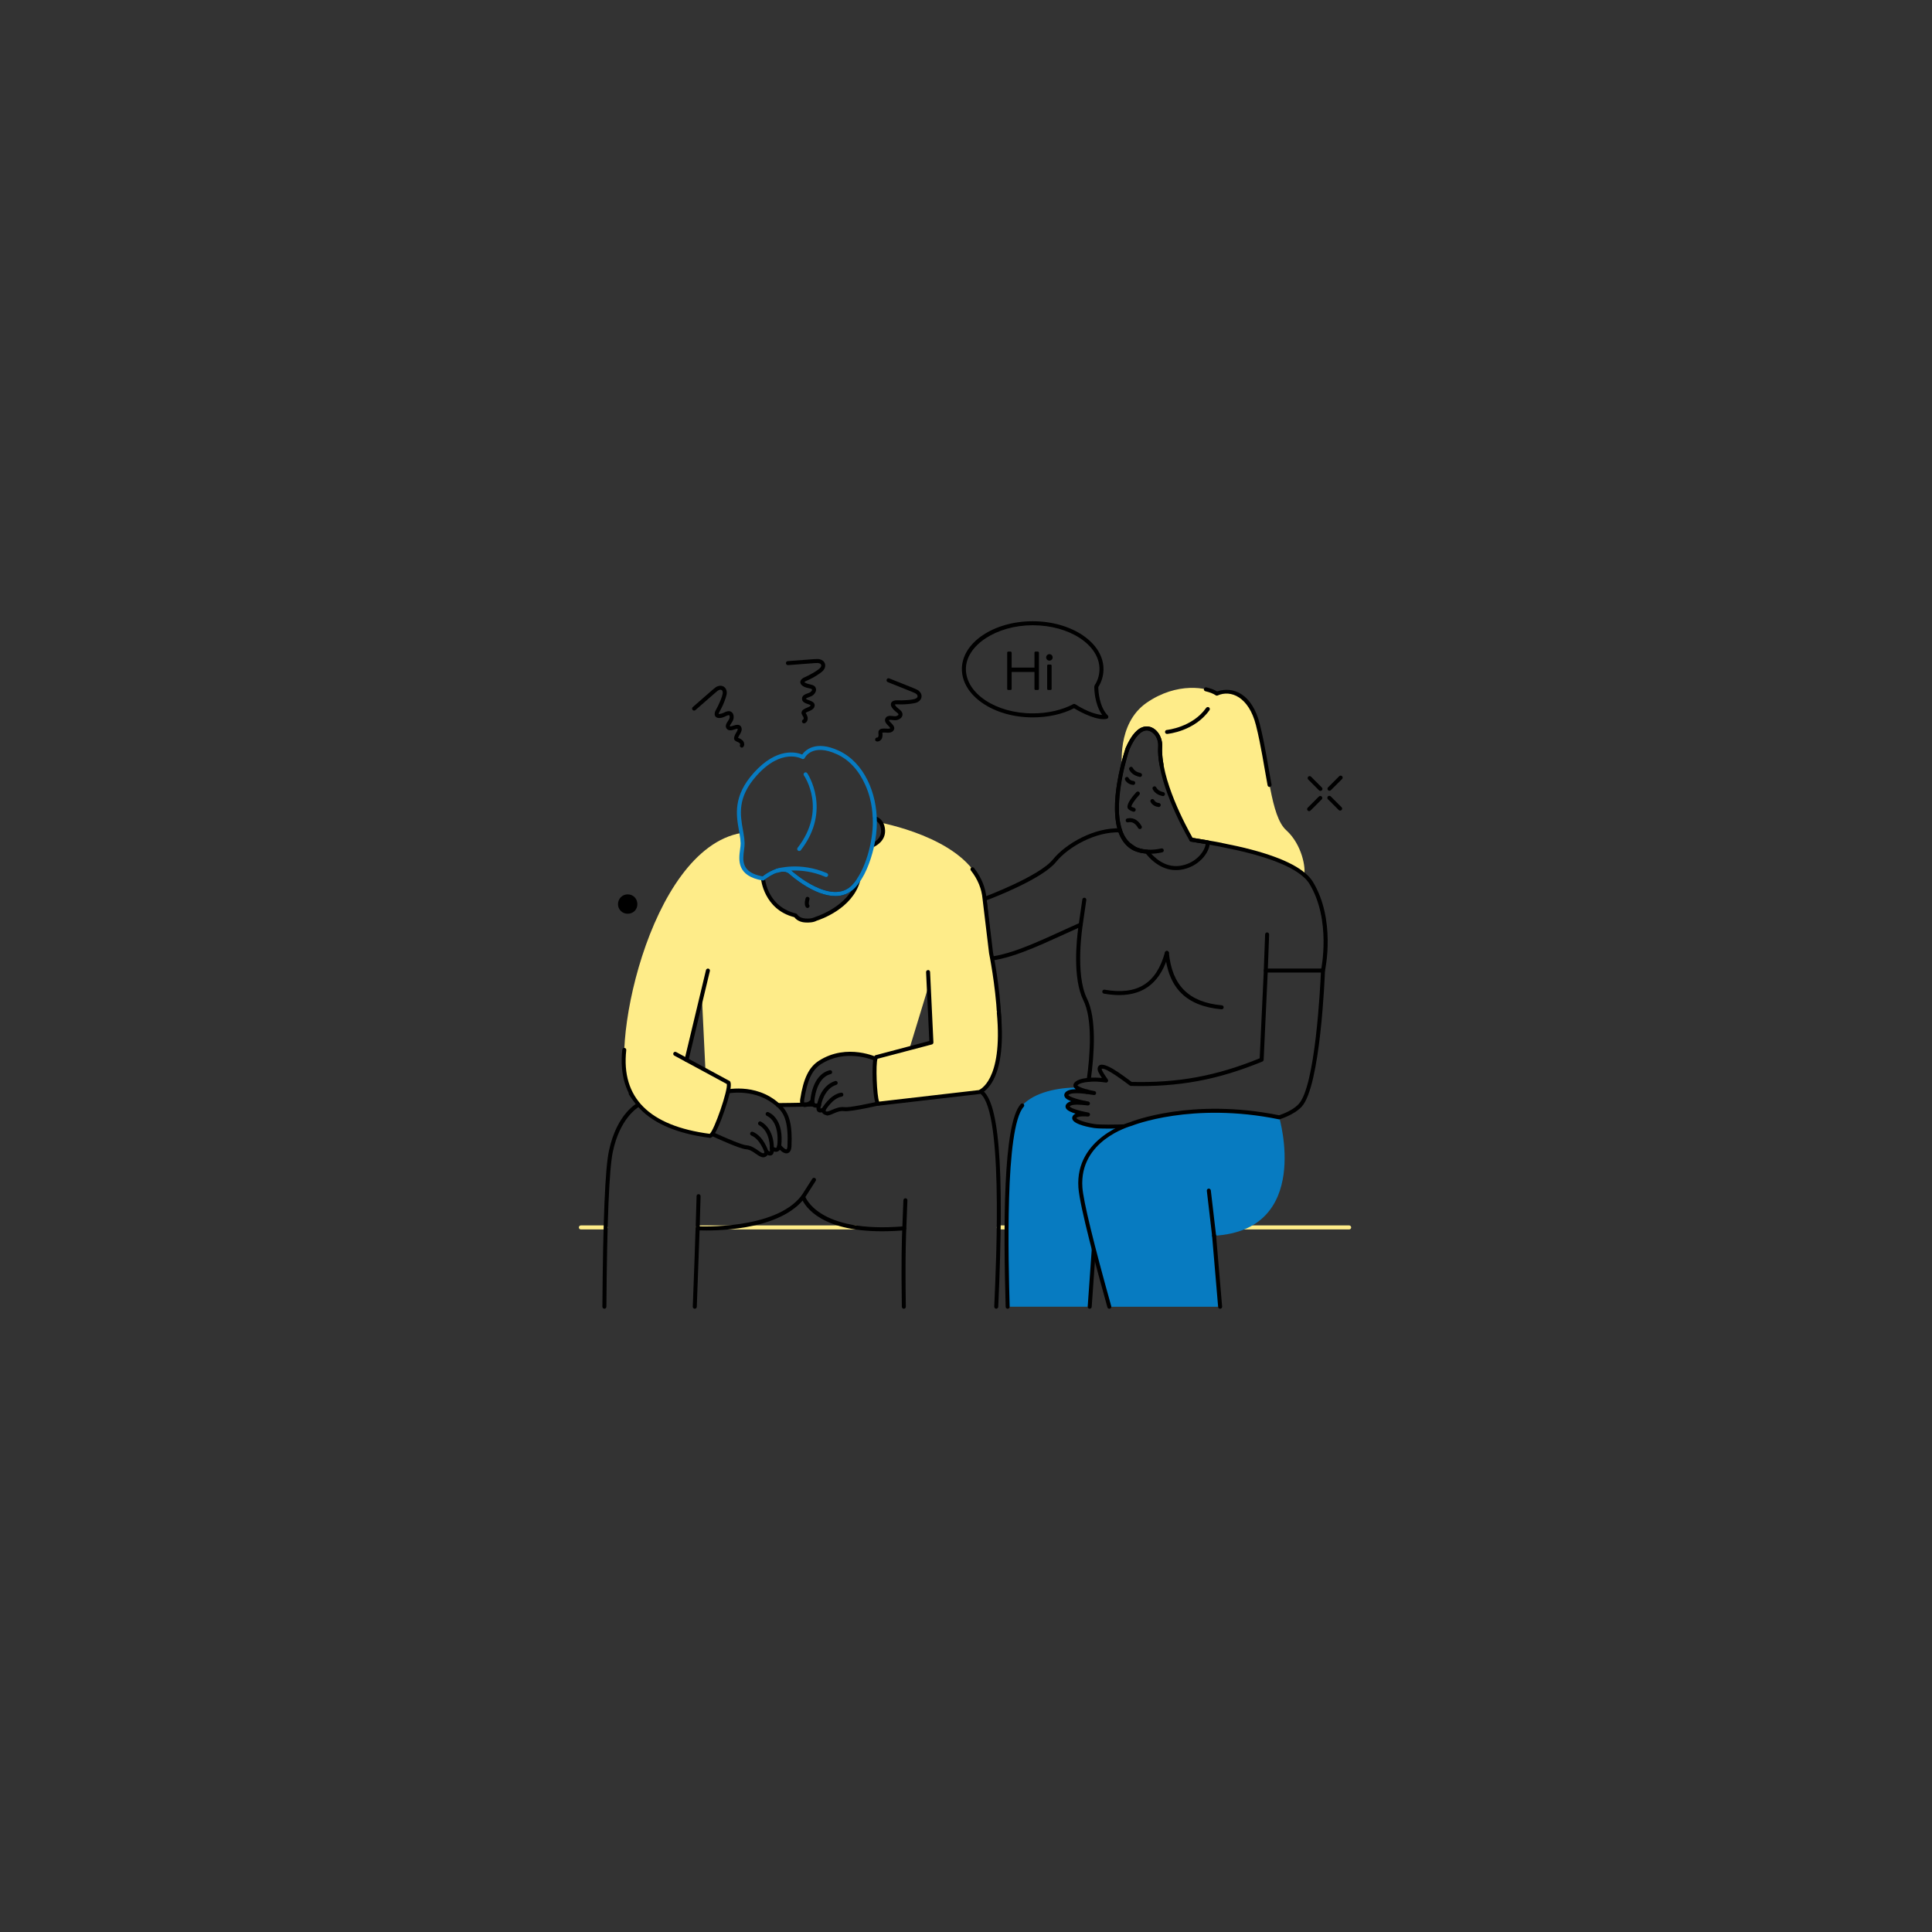 <?xml version="1.0" encoding="utf-8"?>
<svg xmlns="http://www.w3.org/2000/svg" height="650" preserveAspectRatio="xMidYMid meet" version="1.0" viewBox="0 0 487.5 487.5" width="650" zoomAndPan="magnify">
  <rect x="0" y="0" width="487.5" height="487.5" fill="#333333" stroke="none"/>
  <defs>
    <clipPath id="9daeaecb86">
      <path clip-rule="nonzero" d="M 146.102 309 L 154 309 L 154 311 L 146.102 311 Z M 146.102 309"/>
    </clipPath>
    <clipPath id="821a368017">
      <path clip-rule="nonzero" d="M 251 309 L 340.898 309 L 340.898 311 L 251 311 Z M 251 309"/>
    </clipPath>
    <clipPath id="d0ef20ee57">
      <path clip-rule="nonzero" d="M 253 278 L 259 278 L 259 330.816 L 253 330.816 Z M 253 278"/>
    </clipPath>
    <clipPath id="efb765c81d">
      <path clip-rule="nonzero" d="M 274 304 L 278 304 L 278 330.816 L 274 330.816 Z M 274 304"/>
    </clipPath>
    <clipPath id="da32374594">
      <path clip-rule="nonzero" d="M 272 279 L 324 279 L 324 330.816 L 272 330.816 Z M 272 279"/>
    </clipPath>
    <clipPath id="68179c75fa">
      <path clip-rule="nonzero" d="M 305 311 L 309 311 L 309 330.816 L 305 330.816 Z M 305 311"/>
    </clipPath>
    <clipPath id="2ce238f619">
      <path clip-rule="nonzero" d="M 152 278 L 182 278 L 182 330.816 L 152 330.816 Z M 152 278"/>
    </clipPath>
    <clipPath id="74a0ec9f4f">
      <path clip-rule="nonzero" d="M 222 273 L 253 273 L 253 330.816 L 222 330.816 Z M 222 273"/>
    </clipPath>
    <clipPath id="54ba46210a">
      <path clip-rule="nonzero" d="M 174 301 L 229 301 L 229 330.816 L 174 330.816 Z M 174 301"/>
    </clipPath>
    <clipPath id="de6497e2fb">
      <path clip-rule="nonzero" d="M 242 156.246 L 280 156.246 L 280 182 L 242 182 Z M 242 156.246"/>
    </clipPath>
  </defs>
  <g clip-path="url(#9daeaecb86)">
    <path d="M 152.828 310.223 L 146.566 310.223 C 146.289 310.223 146.059 309.996 146.059 309.719 C 146.059 309.438 146.289 309.211 146.566 309.211 L 152.828 309.211 C 153.105 309.211 153.336 309.438 153.336 309.719 C 153.336 309.996 153.105 310.223 152.828 310.223 Z M 152.828 310.223" fill="#feec89" fill-opacity="1" fill-rule="nonzero"/>
  </g>
  <path d="M 215.957 310.223 L 176.027 310.223 C 175.746 310.223 175.52 309.996 175.52 309.719 C 175.52 309.438 175.746 309.211 176.027 309.211 L 215.957 309.211 C 216.234 309.211 216.461 309.438 216.461 309.719 C 216.461 309.996 216.234 310.223 215.957 310.223 Z M 215.957 310.223" fill="#feec89" fill-opacity="1" fill-rule="nonzero"/>
  <g clip-path="url(#821a368017)">
    <path d="M 340.434 310.223 L 252.008 310.223 C 251.73 310.223 251.504 309.996 251.504 309.719 C 251.504 309.438 251.73 309.211 252.008 309.211 L 340.434 309.211 C 340.715 309.211 340.941 309.438 340.941 309.719 C 340.941 309.996 340.715 310.223 340.434 310.223 Z M 340.434 310.223" fill="#feec89" fill-opacity="1" fill-rule="nonzero"/>
  </g>
  <path d="M 329.059 220.723 L 329.059 220.746 C 324.977 217.207 316.652 214.824 308.223 213.207 L 308.223 213.188 C 306.477 212.82 301.637 212.027 300.605 211.875 C 298.727 208.602 292.281 196.656 292.746 188.352 C 292.828 187.098 292.422 185.848 291.594 184.918 C 290.301 183.461 287.352 182.352 284.5 188.938 C 284.5 188.938 283.836 190.898 283.168 193.766 C 283.168 193.766 281.633 182.672 289.309 177.34 C 296.988 172.023 304.73 173.398 307.051 175.035 C 307.051 175.035 314.629 171.844 317.398 182.875 C 320.188 193.93 320.551 205.914 324.574 209.508 C 328.574 213.125 329.543 219.188 329.059 220.723 Z M 329.059 220.723" fill="#feec89" fill-opacity="1" fill-rule="nonzero"/>
  <path d="M 319.848 198.156 C 318.949 193.34 318.215 188.152 316.918 183.004 C 315.102 175.777 310.516 174.008 307.242 175.492 C 307.078 175.559 306.895 175.539 306.754 175.441 C 306.168 175.031 305.25 174.672 304.172 174.426 C 303.516 174.277 303.742 173.285 304.391 173.441 C 305.473 173.688 306.426 174.047 307.109 174.465 C 311.203 173.105 315.961 175.051 317.898 182.758 C 319.203 187.953 319.953 193.211 320.844 197.969 C 320.965 198.625 319.973 198.82 319.848 198.156 Z M 319.848 198.156" fill="#000000" fill-opacity="1" fill-rule="nonzero"/>
  <path d="M 333.336 244.785 C 333.363 244.66 335.992 232.156 330.402 223.008 C 329.961 222.305 329.402 221.672 328.742 221.137 C 325.312 218.168 318.383 215.672 308.129 213.703 C 308.078 213.695 308.031 213.676 307.988 213.652 C 306.609 213.367 301.82 212.566 300.531 212.371 C 299.875 212.277 300.008 211.273 300.68 211.375 C 302.047 211.578 306.852 212.383 308.328 212.691 C 308.375 212.703 308.418 212.719 308.457 212.738 C 318.812 214.734 325.855 217.301 329.391 220.363 C 330.125 220.957 330.758 221.672 331.266 222.477 C 337.066 231.98 334.438 244.473 334.32 245 C 334.18 245.656 333.191 245.438 333.336 244.785 Z M 333.336 244.785" fill="#000000" fill-opacity="1" fill-rule="nonzero"/>
  <path d="M 321.48 283.246 C 321.277 283.234 320.02 283.176 320.223 283.184 C 319.941 283.172 319.727 282.934 319.742 282.656 C 319.758 282.379 319.992 282.164 320.27 282.176 L 320.977 282.211 C 321.133 281.691 321.938 281.738 321.965 282.332 C 321.957 282.586 322.074 282.859 321.836 283.098 C 321.742 283.191 321.613 283.246 321.48 283.246 Z M 321.48 283.246" fill="#000000" fill-opacity="1" fill-rule="nonzero"/>
  <path d="M 273.73 278.832 C 273.453 278.832 273.227 278.637 273.227 278.355 L 273.227 278.297 C 273.227 278.016 273.453 277.789 273.73 277.789 C 274.008 277.789 274.234 278.016 274.234 278.297 C 274.234 278.574 274.008 278.832 273.73 278.832 Z M 273.73 278.832" fill="#000000" fill-opacity="1" fill-rule="nonzero"/>
  <path d="M 274.254 276.023 C 274.25 276.023 274.246 276.023 274.238 276.023 C 273.785 276.012 273.641 275.551 273.82 275.184 C 274.09 274.625 274.938 274.961 274.758 275.555 C 274.727 275.809 274.512 276.023 274.254 276.023 Z M 274.254 276.023" fill="#000000" fill-opacity="1" fill-rule="nonzero"/>
  <path d="M 274.652 272.977 C 274.375 272.938 274.184 272.684 274.219 272.406 C 275.121 265.871 275.703 257.098 273.359 252.391 C 270.633 246.875 271.66 237.176 272.07 234.145 C 264.164 237.66 256.719 241.496 250.094 242.402 C 249.961 242.418 249.824 242.383 249.715 242.301 C 249.609 242.215 249.539 242.09 249.523 241.953 L 247.926 226.879 C 247.902 226.648 248.035 226.434 248.254 226.352 C 248.395 226.301 262.191 221.156 265.66 216.891 C 268.957 212.809 276.219 208.742 282.641 209.023 C 283.309 209.055 283.273 210.062 282.598 210.035 C 276.516 209.785 269.586 213.637 266.445 217.527 C 263.09 221.656 251.266 226.289 248.973 227.16 L 250.473 241.324 C 257.074 240.273 264.676 236.289 272.496 232.852 C 272.664 232.773 272.863 232.801 273.012 232.914 C 273.156 233.027 273.23 233.211 273.199 233.395 C 273.18 233.52 271.219 245.777 274.266 251.941 C 276.723 256.875 276.141 265.871 275.223 272.547 C 275.184 272.809 274.945 273.012 274.652 272.977 Z M 274.652 272.977" fill="#000000" fill-opacity="1" fill-rule="nonzero"/>
  <path d="M 284.156 284.195 L 276.742 304.727 L 274.965 329.723 L 254.27 329.723 C 253.703 309.477 253.582 283.711 257.949 278.922 C 261.062 275.516 267.207 274.414 271.73 274.414 C 272.598 275.102 274.84 275.586 276.074 275.809 C 272.375 275.242 270.031 275.082 269.203 275.973 C 268.133 277.145 272.781 278.133 274.52 278.438 C 271.871 278.113 270.172 278.113 269.547 278.82 C 268.438 279.973 272.781 280.902 274.539 281.227 C 272.863 281.105 271.711 281.227 271.227 281.73 C 270.152 282.902 274.398 283.871 276.156 284.137 C 276.844 284.234 278.195 284.277 279.633 284.277 C 281.348 284.277 283.188 284.234 284.156 284.195 Z M 284.156 284.195" fill="#077bc1" fill-opacity="1" fill-rule="nonzero"/>
  <g clip-path="url(#d0ef20ee57)">
    <path d="M 254.262 330.234 C 253.992 330.234 253.766 330.02 253.758 329.746 C 253.211 310.176 253.012 283.578 257.566 278.59 C 257.758 278.383 258.078 278.371 258.281 278.559 C 258.484 278.746 258.5 279.066 258.312 279.27 C 253.504 284.535 254.457 318.543 254.77 329.719 C 254.777 329.996 254.555 330.227 254.277 330.234 C 254.273 330.234 254.266 330.234 254.262 330.234 Z M 254.262 330.234" fill="#000000" fill-opacity="1" fill-rule="nonzero"/>
  </g>
  <g clip-path="url(#efb765c81d)">
    <path d="M 274.961 330.234 C 274.949 330.234 274.938 330.234 274.926 330.234 C 274.648 330.215 274.438 329.973 274.457 329.695 L 276.23 304.691 C 276.273 304.012 277.285 304.102 277.238 304.762 L 275.465 329.766 C 275.449 330.031 275.223 330.234 274.961 330.234 Z M 274.961 330.234" fill="#000000" fill-opacity="1" fill-rule="nonzero"/>
  </g>
  <path d="M 289.113 215.375 C 279.859 214.672 280.578 202.746 282.676 193.652 C 283.34 190.793 283.996 188.855 284.023 188.773 C 285.461 185.441 287.09 183.625 288.875 183.34 C 291.418 182.945 293.422 185.707 293.25 188.383 C 292.793 196.535 299.301 208.555 300.926 211.41 C 302.184 211.602 303.535 211.836 304.855 212.062 C 305.098 212.102 305.273 212.312 305.273 212.559 C 305.273 215.188 302.352 218.891 297.781 219.488 C 294.297 219.938 291.301 218.086 289.113 215.375 Z M 289.398 214.379 C 289.547 214.387 289.68 214.457 289.77 214.574 C 291.078 216.25 293.848 218.984 297.652 218.484 C 301.359 218 303.875 215.227 304.23 212.98 C 300.137 212.277 300.34 212.426 300.168 212.125 C 298.188 208.676 291.766 196.766 292.242 188.324 C 292.398 185.914 290.605 184.078 289.035 184.336 C 288.059 184.492 286.559 185.453 284.965 189.137 C 281.961 198.066 279.492 213.84 289.398 214.379 Z M 289.398 214.379" fill="#000000" fill-opacity="1" fill-rule="nonzero"/>
  <path d="M 290.238 215.43 C 289.492 215.43 288.043 215.312 287.332 215.059 C 287.266 215.055 287.188 215.031 287.113 214.996 C 283.781 214.121 281.941 210.547 281.555 207.121 C 280.734 201.473 282.336 194.262 284.02 188.785 C 285.461 185.441 287.09 183.625 288.875 183.34 C 291.418 182.945 293.422 185.707 293.25 188.383 C 293.207 189.051 293.215 189.664 293.27 190.266 C 293.32 191.602 293.555 192.66 293.586 192.867 C 293.707 193.516 292.723 193.719 292.594 193.055 L 292.57 192.926 C 292.32 191.641 292.145 189.812 292.242 188.32 C 292.398 185.914 290.602 184.078 289.035 184.336 C 288.059 184.492 286.559 185.453 284.965 189.137 C 284.668 190.191 284.699 189.691 283.656 193.891 C 282.754 197.785 281.77 204.074 282.727 207.953 C 283.582 212.27 285.34 212.727 286.664 213.754 C 286.871 213.793 288.957 214.965 293.043 214.086 C 293.723 213.969 293.895 214.938 293.258 215.074 C 292.156 215.312 291.16 215.43 290.238 215.43 Z M 290.238 215.43" fill="#000000" fill-opacity="1" fill-rule="nonzero"/>
  <path d="M 279.633 284.781 C 278.68 284.781 276.949 284.762 276.082 284.633 C 275.254 284.512 271.102 283.824 270.605 282.43 C 270.434 281.949 270.641 281.363 271.398 281.008 C 269.18 280.324 268.984 279.719 268.906 279.477 C 268.656 278.695 269.469 278.074 270.273 277.875 C 269.035 277.395 268.703 276.965 268.59 276.609 C 268.523 276.414 268.473 276.031 268.828 275.633 C 269.352 275.078 270.246 274.859 271.441 274.844 C 271.426 274.836 271.41 274.824 271.398 274.812 C 270.723 274.285 270.707 273.621 271.18 273.121 C 272.453 271.793 276.234 271.816 278.055 272.008 C 277.266 270.832 276.797 270.004 277.012 269.355 C 277.801 266.91 283.477 271.512 285.559 273.004 C 297.285 273.285 306.961 271.496 317.859 267.039 L 318.895 244.867 C 318.906 244.598 319.129 244.387 319.398 244.387 L 333.828 244.387 C 334.105 244.387 334.34 244.617 334.332 244.91 C 334.289 246.102 333.219 274.113 328.438 279.266 C 326.52 281.32 323.098 282.492 320.371 283.172 C 314.059 284.684 306.055 284.824 301.727 284.191 C 297.633 283.59 289.422 284.238 284.895 284.68 C 284.84 284.68 284.586 284.68 284.18 284.699 C 283.238 284.738 281.414 284.781 279.633 284.781 Z M 271.59 282.082 C 271.695 282.504 273.77 283.266 276.23 283.637 C 276.824 283.723 278.031 283.773 279.633 283.773 C 281.398 283.773 283.207 283.73 284.137 283.691 C 284.57 283.672 284.84 283.672 284.844 283.672 C 289.375 283.23 297.676 282.578 301.871 283.191 C 308.285 284.133 323.246 283.348 327.699 278.578 C 331.883 274.066 333.129 249.324 333.301 245.398 L 319.879 245.398 L 318.855 267.406 C 318.844 267.602 318.723 267.777 318.543 267.852 C 307.336 272.477 297.414 274.316 285.379 274.012 C 285.277 274.008 285.18 273.977 285.098 273.918 C 284.078 273.191 279.098 269.309 277.992 269.684 C 277.879 270.035 279.062 271.695 279.523 272.375 C 279.766 272.73 279.48 273.227 279.023 273.156 C 277.516 272.914 276.043 272.852 274.77 272.98 C 273.379 273.086 272.312 273.398 271.914 273.816 C 271.879 273.859 271.895 273.906 271.965 273.969 C 271.988 273.984 272.016 274 272.039 274.016 C 272.82 274.617 275.273 275.164 276.156 275.312 C 276.801 275.418 276.672 276.402 275.996 276.309 C 274.715 276.105 270.453 275.387 269.57 276.316 C 269.559 276.316 269.902 276.984 273.832 277.801 C 274.02 277.836 274.203 277.871 274.609 277.938 C 275.246 278.059 275.105 279.016 274.445 278.938 C 274.207 278.902 273.984 278.883 273.777 278.867 C 272.891 278.773 270.512 278.512 269.922 279.16 C 269.988 279.465 271.355 280.125 274.629 280.727 C 274.895 280.777 275.074 281.023 275.039 281.289 C 275.004 281.555 274.762 281.758 274.504 281.73 C 273.816 281.68 272.066 281.582 271.59 282.082 Z M 271.59 282.082" fill="#000000" fill-opacity="1" fill-rule="nonzero"/>
  <path d="M 279.914 329.73 L 307.875 329.73 L 306.352 311.816 C 331.18 310.387 322.781 281.938 322.781 281.938 C 300.43 277.371 285.41 283.594 285.41 283.594 C 285.41 283.594 271.77 287.301 272.617 299.637 C 272.875 303.434 275.883 315.348 279.914 329.73 Z M 279.914 329.73" fill="#077bc1" fill-opacity="1" fill-rule="nonzero"/>
  <g clip-path="url(#da32374594)">
    <path d="M 279.914 330.234 C 279.695 330.234 279.492 330.09 279.43 329.867 C 276.836 320.613 272.434 304.383 272.113 299.672 C 271.246 287.066 285.137 283.145 285.277 283.109 C 285.367 283.066 300.641 276.898 322.883 281.441 C 323.156 281.5 323.332 281.766 323.277 282.039 C 323.223 282.312 322.949 282.492 322.684 282.434 C 300.762 277.953 285.75 284 285.602 284.062 C 285 284.23 272.312 287.828 273.117 299.602 C 273.355 303.027 275.941 313.68 280.402 329.594 C 280.477 329.863 280.32 330.141 280.051 330.219 C 280.008 330.23 279.961 330.234 279.914 330.234 Z M 279.914 330.234" fill="#000000" fill-opacity="1" fill-rule="nonzero"/>
  </g>
  <g clip-path="url(#68179c75fa)">
    <path d="M 307.875 330.234 C 307.613 330.234 307.395 330.035 307.371 329.773 L 305.848 311.859 C 305.824 311.582 306.031 311.336 306.309 311.312 C 306.625 311.305 306.832 311.496 306.855 311.773 L 308.379 329.688 C 308.402 329.965 308.195 330.211 307.918 330.234 C 307.902 330.234 307.887 330.234 307.875 330.234 Z M 307.875 330.234" fill="#000000" fill-opacity="1" fill-rule="nonzero"/>
  </g>
  <path d="M 293.344 200.867 C 292.148 200.613 291.316 200.031 290.863 199.148 C 290.559 198.555 291.453 198.09 291.762 198.688 C 292.074 199.297 292.66 199.688 293.555 199.883 C 293.828 199.941 294 200.211 293.941 200.48 C 293.883 200.758 293.609 200.93 293.344 200.867 Z M 293.344 200.867" fill="#000000" fill-opacity="1" fill-rule="nonzero"/>
  <path d="M 287.555 196.031 C 286.305 195.762 285.426 195.156 284.949 194.227 C 284.82 193.98 284.914 193.676 285.164 193.547 C 285.406 193.418 285.719 193.516 285.844 193.766 C 286.184 194.418 286.812 194.84 287.766 195.047 C 288.039 195.105 288.215 195.375 288.152 195.645 C 288.094 195.922 287.82 196.094 287.555 196.031 Z M 287.555 196.031" fill="#000000" fill-opacity="1" fill-rule="nonzero"/>
  <path d="M 292.383 203.629 C 292.367 203.629 292.348 203.629 292.332 203.629 C 290.82 203.477 290.336 202.367 290.316 202.32 C 290.207 202.062 290.328 201.766 290.586 201.656 C 290.836 201.551 291.137 201.668 291.246 201.922 C 291.262 201.953 291.547 202.535 292.43 202.621 C 292.707 202.648 292.91 202.898 292.883 203.176 C 292.859 203.438 292.637 203.629 292.383 203.629 Z M 292.383 203.629" fill="#000000" fill-opacity="1" fill-rule="nonzero"/>
  <path d="M 285.945 198.059 C 285.93 198.059 285.914 198.059 285.898 198.055 C 284.387 197.906 283.902 196.793 283.883 196.746 C 283.773 196.488 283.895 196.195 284.152 196.086 C 284.406 195.977 284.703 196.098 284.809 196.348 C 284.828 196.383 285.109 196.961 285.996 197.051 C 286.633 197.113 286.582 198.059 285.945 198.059 Z M 285.945 198.059" fill="#000000" fill-opacity="1" fill-rule="nonzero"/>
  <path d="M 285.902 204.801 C 285.078 204.527 284.617 204.199 284.52 203.824 C 284.23 202.66 286.152 200.512 286.746 199.883 C 286.938 199.676 287.258 199.668 287.461 199.859 C 287.664 200.051 287.672 200.371 287.48 200.574 C 286.352 201.773 285.406 203.203 285.5 203.578 C 285.531 203.562 285.898 203.734 286.223 203.844 C 286.488 203.93 286.629 204.219 286.543 204.48 C 286.453 204.75 286.164 204.887 285.902 204.801 Z M 285.902 204.801" fill="#000000" fill-opacity="1" fill-rule="nonzero"/>
  <path d="M 287.184 208.949 C 286.285 207.359 285.316 207.363 284.652 207.504 C 283.973 207.621 283.809 206.648 284.445 206.516 C 285.469 206.301 286.934 206.453 288.062 208.453 C 288.199 208.695 288.113 209.004 287.871 209.141 C 287.629 209.277 287.32 209.191 287.184 208.949 Z M 287.184 208.949" fill="#000000" fill-opacity="1" fill-rule="nonzero"/>
  <path d="M 250.066 240.445 L 248.43 226.805 C 247.32 213.855 228.102 208.82 222.262 207.59 C 222.566 208.055 222.809 208.699 222.828 209.59 C 222.887 211.875 220.887 212.984 220.078 213.348 C 220.059 213.512 220.02 213.652 219.977 213.812 C 219.312 216.621 218.219 219.816 216.523 222.219 L 216.523 222.262 C 214.523 229.273 205.852 231.859 205.852 231.859 C 205.852 231.859 205.047 232.402 203.188 232.262 C 201.328 232.141 200.742 230.988 200.742 230.988 C 193.121 229.191 192.516 221.676 192.516 221.676 C 185.039 220.379 187.445 215.348 187.383 212.781 C 187.363 211.953 187.242 211.086 187.082 210.176 C 163.539 214.258 153.133 267.02 159.152 275.973 C 159.82 276.941 160.57 277.832 161.375 278.598 C 165.91 283.016 173.059 285.312 179.281 285.914 C 179.332 285.707 181.219 278.395 181.098 278.859 L 181.199 278.496 C 181.242 278.496 181.301 278.52 181.363 278.52 L 182.535 275.586 C 182.535 275.586 190.414 273.508 196.316 278.84 C 196.336 278.84 196.355 278.859 196.355 278.859 C 198.195 278.859 198.391 278.836 202.742 278.738 C 202.379 278.52 202.336 277.91 202.418 277.426 C 203.285 271.891 204.703 269.484 206.926 268.07 C 213.918 263.625 221.516 267.422 221.516 267.422 L 223.434 277.871 C 224.516 277.828 221.93 278.082 247.035 275.184 C 256.535 271.527 250.066 240.445 250.066 240.445 Z M 177.059 250.469 L 178.008 270.172 L 172.977 267.465 Z M 229.516 264.492 L 234.348 248.672 L 235.012 263.059 Z M 204.984 277.891 C 204.418 278.336 203.973 278.598 203.609 278.719 C 204.137 278.699 204.66 278.68 205.188 278.68 C 205.047 278.496 204.984 278.234 204.984 277.891 Z M 204.984 277.891" fill="#feec89" fill-opacity="1" fill-rule="nonzero"/>
  <path d="M 179.289 286.426 C 171.988 285.891 163.016 282.582 158.742 276.246 C 158.371 275.695 159.211 275.125 159.578 275.684 C 164.898 283.566 176.652 285.145 178.934 285.383 L 180.723 280 C 180.812 279.734 181.098 279.59 181.363 279.68 C 181.625 279.766 181.77 280.055 181.684 280.316 L 179.77 286.078 C 179.699 286.289 179.504 286.426 179.289 286.426 Z M 179.289 286.426" fill="#000000" fill-opacity="1" fill-rule="nonzero"/>
  <path d="M 224.207 278.344 C 223.578 278.344 223.52 277.41 224.148 277.336 L 246.91 274.68 C 255.812 271.109 249.637 240.859 249.574 240.555 L 247.934 226.875 C 247.711 224.281 246.719 221.855 244.98 219.641 C 244.809 219.422 244.848 219.105 245.066 218.934 C 245.289 218.762 245.605 218.801 245.777 219.02 C 247.637 221.387 248.699 223.996 248.938 226.77 L 250.57 240.391 C 250.828 241.633 256.996 271.875 247.215 275.648 C 247.176 275.66 247.137 275.672 247.094 275.68 L 224.266 278.34 C 224.246 278.344 224.227 278.344 224.207 278.344 Z M 247.035 275.176 L 247.047 275.176 Z M 247.035 275.176" fill="#000000" fill-opacity="1" fill-rule="nonzero"/>
  <path d="M 203.145 232.766 C 201.52 232.66 200.723 231.836 200.426 231.434 C 192.73 229.488 192.02 221.793 192.012 221.715 C 192 221.551 192.066 221.391 192.191 221.285 C 192.387 221.121 197.02 217.32 199.801 219.758 C 200.211 220.121 209.797 228.578 214.953 223.379 C 215.344 222.953 215.609 222.668 216.109 221.953 C 216.426 221.477 217.18 221.84 217.008 222.398 C 215.023 229.355 206.926 232.055 206.062 232.324 C 205.266 232.773 204.059 232.832 203.145 232.766 Z M 193.051 221.898 C 193.234 223.223 194.398 228.973 200.855 230.5 C 201 230.531 201.125 230.629 201.191 230.762 C 201.207 230.793 201.699 231.66 203.219 231.758 C 204.879 231.891 205.5 231.441 205.711 231.375 C 205.781 231.355 211.832 229.488 214.805 224.832 C 209 229.055 200.168 221.441 199.129 220.516 C 197.285 218.887 193.922 221.234 193.051 221.898 Z M 193.051 221.898" fill="#000000" fill-opacity="1" fill-rule="nonzero"/>
  <path d="M 219.621 213.555 C 219.504 213.301 219.617 213.004 219.871 212.887 C 220.809 212.465 222.375 211.477 222.32 209.605 C 222.285 208.062 221.504 207.188 220.594 206.945 C 220.328 206.875 220.164 206.598 220.238 206.328 C 220.312 206.059 220.59 205.898 220.855 205.969 C 222.449 206.395 223.293 207.895 223.332 209.578 C 223.402 212.125 221.227 213.387 220.289 213.809 C 220.039 213.922 219.734 213.812 219.621 213.555 Z M 219.621 213.555" fill="#000000" fill-opacity="1" fill-rule="nonzero"/>
  <path d="M 210.766 226.102 C 205.578 226.102 199.945 221.242 199.129 220.516 C 197.008 218.645 192.883 222.027 192.84 222.062 C 192.727 222.16 192.574 222.199 192.43 222.172 C 185.867 221.035 186.391 217.02 186.738 214.363 C 186.816 213.781 186.887 213.234 186.879 212.793 C 186.863 212.094 186.77 211.312 186.582 210.266 L 186.461 209.574 C 185.77 205.703 184.91 200.887 190.199 195.004 C 196.043 188.504 200.949 189.785 202.414 190.391 C 203.199 189.305 205.801 186.727 211.621 189.406 C 218.105 192.402 221.254 200.156 221.254 207.305 C 221.273 209.418 221.008 211.645 220.469 213.93 C 219.637 217.434 218.156 221.492 215.676 224.086 C 214.227 225.547 212.523 226.102 210.766 226.102 Z M 197.551 218.945 C 198.352 218.945 199.129 219.168 199.801 219.758 C 200.211 220.121 209.797 228.578 214.953 223.379 C 218.375 219.809 220.285 212.355 220.242 207.312 C 220.145 206.336 220.363 202.539 218.324 198.035 C 216.668 194.336 214.27 191.742 211.199 190.324 C 204.98 187.461 203.133 191.098 203.055 191.258 C 202.93 191.516 202.609 191.625 202.348 191.477 C 202.141 191.363 197.238 188.691 190.949 195.68 C 185.992 201.195 186.77 205.551 187.457 209.398 L 187.578 210.09 C 187.773 211.188 187.871 212.016 187.887 212.77 C 187.898 213.285 187.824 213.875 187.742 214.492 C 187.395 217.137 187.004 220.125 192.379 221.137 C 193.055 220.613 195.375 218.945 197.551 218.945 Z M 221.254 207.309 L 221.266 207.309 Z M 221.254 207.309" fill="#077bc1" fill-opacity="1" fill-rule="nonzero"/>
  <path d="M 196.316 279.348 C 195.652 279.348 195.645 278.348 196.309 278.336 C 197.668 278.312 200.684 278.309 205.215 278.195 C 205.914 278.18 205.883 279.188 205.238 279.203 C 201.117 279.309 197.188 279.332 196.324 279.348 C 196.32 279.348 196.316 279.348 196.316 279.348 Z M 196.316 279.348" fill="#000000" fill-opacity="1" fill-rule="nonzero"/>
  <g clip-path="url(#2ce238f619)">
    <path d="M 152.504 330.227 C 152.504 330.227 152.504 330.227 152.5 330.227 C 152.223 330.227 152 330 152 329.719 C 152.16 307.738 152.699 294.883 153.648 290.418 C 155.676 280.781 160.941 278.242 161.164 278.141 C 161.234 278.105 161.348 278.086 161.387 278.094 C 167.621 278.223 174.254 278.312 181.105 278.355 C 181.383 278.359 181.668 278.582 181.664 278.863 C 181.664 279.141 181.5 279.367 181.219 279.367 C 177.734 279.332 171.352 279.312 161.496 279.105 C 160.793 279.496 156.406 282.223 154.637 290.625 C 153.719 294.961 153.168 308.117 153.012 329.727 C 153.008 330.004 152.785 330.227 152.504 330.227 Z M 152.504 330.227" fill="#000000" fill-opacity="1" fill-rule="nonzero"/>
  </g>
  <g clip-path="url(#74a0ec9f4f)">
    <path d="M 251.379 330.227 C 251.371 330.227 251.363 330.227 251.355 330.227 C 251.078 330.215 250.863 329.977 250.875 329.699 C 251.449 316.984 253.203 278.289 246.844 275.648 C 238.293 272.098 223.941 278.312 223.797 278.375 C 223.734 278.402 223.664 278.418 223.594 278.418 L 223.434 278.418 C 223.156 278.418 222.93 278.191 222.93 277.91 C 222.93 277.633 223.156 277.406 223.434 277.406 L 223.488 277.406 C 224.898 276.801 238.57 271.121 247.23 274.715 C 252.082 276.73 253.516 293.703 251.887 329.746 C 251.875 330.016 251.648 330.227 251.379 330.227 Z M 251.379 330.227" fill="#000000" fill-opacity="1" fill-rule="nonzero"/>
  </g>
  <g clip-path="url(#54ba46210a)">
    <path d="M 175.312 330.234 C 175.309 330.234 175.301 330.234 175.297 330.234 C 175.016 330.227 174.797 329.992 174.809 329.711 C 175.633 308.75 175.398 309.828 175.695 309.559 C 175.797 309.469 175.957 309.414 176.062 309.43 C 176.266 309.441 195.609 310.418 202.258 301.672 C 202.371 301.523 202.566 301.449 202.75 301.48 C 202.938 301.516 203.09 301.652 203.145 301.836 C 203.176 301.93 206.289 311.301 228.141 309.43 C 228.285 309.414 228.43 309.469 228.535 309.57 C 228.637 309.672 228.695 309.812 228.688 309.961 C 228.684 310.023 228.344 316.395 228.57 329.723 C 228.574 330 228.355 330.23 228.074 330.234 C 228.074 330.234 228.066 330.234 228.066 330.234 C 227.793 330.234 227.566 330.016 227.562 329.738 C 227.371 318.629 227.574 312.332 227.652 310.484 C 208.945 311.938 203.773 305.332 202.527 302.941 C 195.742 310.734 179.684 310.566 176.523 310.461 L 175.82 329.75 C 175.809 330.023 175.586 330.234 175.312 330.234 Z M 175.312 330.234" fill="#000000" fill-opacity="1" fill-rule="nonzero"/>
  </g>
  <path d="M 228.184 310.438 C 228.176 310.438 228.168 310.438 228.164 310.438 C 227.887 310.426 227.668 310.191 227.676 309.914 L 227.957 302.836 C 227.969 302.559 228.219 302.352 228.484 302.352 C 228.762 302.363 228.977 302.598 228.969 302.879 L 228.688 309.953 C 228.676 310.227 228.453 310.438 228.184 310.438 Z M 228.184 310.438" fill="#000000" fill-opacity="1" fill-rule="nonzero"/>
  <path d="M 175.531 309.918 L 175.77 301.812 C 175.777 301.535 175.945 301.328 176.285 301.32 C 176.566 301.328 176.785 301.562 176.777 301.84 L 176.543 309.949 C 176.523 310.617 175.512 310.594 175.531 309.918 Z M 175.531 309.918" fill="#000000" fill-opacity="1" fill-rule="nonzero"/>
  <path d="M 220.828 186.559 C 220.855 186.281 221.098 186.074 221.379 186.102 C 221.441 186.098 221.574 186 221.625 185.855 C 221.812 185.32 221.457 184.777 221.805 184.277 C 222.418 183.395 224.293 184.18 224.645 183.715 C 224.621 183.625 224.316 183.312 224.137 183.125 C 223.68 182.652 223.051 182.008 223.414 181.27 C 223.98 180.125 225.566 180.914 226.184 180.684 C 226.992 180.383 226.805 180.156 226.125 179.641 L 226.012 179.555 C 225.633 179.258 225.305 178.902 225.039 178.5 C 224.441 177.578 224.91 176.648 226.422 176.707 C 227.555 176.766 230.367 176.672 231.133 176.238 C 231.633 175.953 231.66 175.492 231.223 175.121 C 230.879 174.828 230.898 174.879 224.016 172.117 C 223.758 172.016 223.633 171.723 223.734 171.461 C 223.84 171.203 224.137 171.078 224.391 171.18 C 231.465 174.02 231.375 173.922 231.879 174.352 C 232.852 175.176 232.746 176.48 231.629 177.117 C 231.215 177.352 230.758 177.438 230.359 177.5 C 227.477 177.965 226.141 177.562 225.789 177.797 C 225.801 177.797 225.82 177.848 225.887 177.949 C 226.246 178.496 226.531 178.652 226.734 178.836 C 227.172 179.164 227.824 179.664 227.719 180.434 C 227.664 180.801 227.418 181.305 226.531 181.629 C 226.094 181.793 225.598 181.734 225.16 181.68 C 224.816 181.641 224.387 181.59 224.32 181.719 C 224.289 182.145 226.281 183.227 225.449 184.324 C 224.734 185.273 223.379 184.695 222.637 184.879 C 222.68 184.91 222.75 185.703 222.578 186.195 C 222.172 187.316 220.754 187.375 220.828 186.559 Z M 220.828 186.559" fill="#000000" fill-opacity="1" fill-rule="nonzero"/>
  <path d="M 202.395 182.207 C 202.293 181.945 202.422 181.652 202.684 181.551 C 202.746 181.527 202.812 181.375 202.797 181.219 C 202.727 180.66 202.168 180.34 202.258 179.727 C 202.348 179.109 203.09 178.797 203.664 178.559 C 204.172 178.352 204.508 178.199 204.555 177.965 C 204.273 177.652 202.371 177.543 202.371 176.312 C 202.371 175.039 204.137 175.039 204.59 174.562 C 205.188 173.941 204.91 173.816 204.078 173.652 L 203.938 173.625 C 201.602 173.148 201.332 171.629 203.043 170.887 C 204.102 170.434 206.555 169.125 207.062 168.387 C 207.395 167.891 207.191 167.48 206.648 167.344 C 206.215 167.238 206.398 167.262 198.855 167.828 C 198.16 167.848 198.137 166.871 198.781 166.82 C 206.379 166.246 206.254 166.199 206.895 166.363 C 208.145 166.68 208.609 167.898 207.898 168.953 C 207.629 169.352 207.258 169.629 206.93 169.863 C 204.469 171.602 203.191 171.762 202.957 172.145 C 202.961 172.145 202.961 172.145 202.961 172.145 C 202.977 172.145 203.016 172.18 203.113 172.238 C 204.207 172.883 205.496 172.562 205.855 173.664 C 205.973 174.016 205.973 174.578 205.324 175.262 C 205.004 175.598 204.531 175.766 204.117 175.914 C 203.789 176.027 203.383 176.172 203.383 176.312 C 203.527 176.711 205.801 176.797 205.547 178.152 C 205.324 179.316 203.777 179.441 203.27 179.898 C 203.309 179.902 203.73 180.539 203.797 181.102 C 203.867 181.727 203.562 182.297 203.047 182.496 C 202.789 182.594 202.492 182.469 202.395 182.207 Z M 202.395 182.207" fill="#000000" fill-opacity="1" fill-rule="nonzero"/>
  <path d="M 186.922 188.566 C 186.688 188.418 186.617 188.105 186.762 187.871 C 186.801 187.812 186.762 187.652 186.656 187.543 C 186.098 186.953 184.371 187.215 185.754 184.891 C 186.039 184.418 186.215 184.094 186.109 183.879 C 185.738 183.781 184.109 184.852 183.371 183.867 C 182.609 182.844 184.023 181.789 184.098 181.133 C 184.195 180.277 183.902 180.348 183.141 180.711 L 183.012 180.773 C 180.852 181.801 179.73 180.734 180.656 179.121 C 181.219 178.145 182.414 175.59 182.371 174.711 C 182.344 174.121 181.934 173.906 181.41 174.125 C 181.016 174.289 181.191 174.18 175.469 179.184 C 175.266 179.367 174.941 179.348 174.758 179.137 C 174.574 178.926 174.594 178.605 174.805 178.422 C 180.434 173.5 180.426 173.441 181.023 173.191 C 182.223 172.695 183.32 173.398 183.383 174.664 C 183.402 175.141 183.273 175.59 183.148 175.973 C 182.242 178.785 181.281 179.773 181.344 180.18 C 181.352 180.168 181.402 180.172 181.523 180.16 C 182.184 180.086 182.5 179.883 182.703 179.801 C 183.191 179.566 183.934 179.211 184.57 179.656 C 184.875 179.867 185.211 180.316 185.102 181.25 C 185.047 181.715 184.773 182.133 184.527 182.5 C 184.336 182.789 184.094 183.148 184.18 183.262 C 184.539 183.496 186.41 182.195 187.02 183.434 C 187.371 184.156 186.953 184.852 186.621 185.406 C 186.484 185.637 186.297 185.945 186.242 186.195 C 186.289 186.172 187.027 186.465 187.387 186.844 C 188.234 187.727 187.59 188.988 186.922 188.566 Z M 186.922 188.566" fill="#000000" fill-opacity="1" fill-rule="nonzero"/>
  <path d="M 306.352 311.816 L 305.023 300.422" fill="#077bc1" fill-opacity="1" fill-rule="nonzero"/>
  <path d="M 306.352 312.324 C 306.102 312.324 305.883 312.133 305.852 311.875 L 304.52 300.48 C 304.484 300.203 304.684 299.953 304.961 299.922 C 305.227 299.895 305.492 300.086 305.523 300.363 L 306.855 311.758 C 306.887 312.035 306.688 312.285 306.41 312.32 C 306.391 312.32 306.371 312.324 306.352 312.324 Z M 306.352 312.324" fill="#000000" fill-opacity="1" fill-rule="nonzero"/>
  <path d="M 319.395 245.402 C 319.387 245.402 319.383 245.402 319.371 245.402 C 319.094 245.395 318.879 245.16 318.887 244.879 L 319.227 235.766 C 319.238 235.492 319.461 235.277 319.73 235.277 C 319.738 235.277 319.742 235.277 319.75 235.277 C 320.031 235.289 320.246 235.523 320.238 235.801 L 319.898 244.918 C 319.887 245.191 319.664 245.402 319.395 245.402 Z M 319.395 245.402" fill="#000000" fill-opacity="1" fill-rule="nonzero"/>
  <path d="M 272.695 233.812 C 272.672 233.812 272.648 233.812 272.621 233.809 C 272.344 233.77 272.152 233.512 272.195 233.234 L 273.105 226.953 C 273.145 226.68 273.379 226.492 273.68 226.527 C 273.957 226.566 274.148 226.824 274.105 227.102 L 273.195 233.383 C 273.16 233.633 272.941 233.812 272.695 233.812 Z M 272.695 233.812" fill="#000000" fill-opacity="1" fill-rule="nonzero"/>
  <path d="M 192.156 291.949 C 190.875 291.539 189.855 290.105 188.258 289.996 C 186.77 289.91 181.262 287.418 178.965 286.352 C 178.629 286.195 178.57 285.73 178.867 285.496 L 180.43 279.461 C 182.141 275.398 181.969 275.211 182.406 275.098 C 182.734 275.012 190.57 273.02 196.602 278.422 C 196.723 278.488 196.918 278.707 197.023 278.797 C 199.219 280.922 199.965 283.855 199.711 289.289 C 199.637 291.012 198.398 291.746 196.77 290.125 C 196.414 290.621 195.855 290.734 195.262 290.551 C 195.137 291.473 194.488 291.812 193.668 291.422 C 193.363 291.914 192.766 292.152 192.156 291.949 Z M 179.867 285.656 C 183.23 287.203 187.289 288.926 188.324 288.984 C 189.535 289.07 190.512 289.754 191.297 290.297 C 191.969 290.77 192.852 291.434 192.883 290.625 C 192.895 290.219 193.367 289.988 193.695 290.242 C 194.02 290.492 194.191 290.555 194.258 290.57 C 194.246 290.52 194.301 290.309 194.258 289.797 C 194.219 289.387 194.668 289.102 195.027 289.324 C 195.48 289.605 195.758 289.66 195.867 289.609 C 195.965 289.566 196.051 289.375 196.102 289.098 C 196.176 288.66 196.727 288.547 196.988 288.863 C 197.859 289.914 198.324 290.059 198.445 290.023 C 198.539 289.992 198.684 289.703 198.699 289.246 C 198.699 289.246 198.699 289.246 198.699 289.242 C 198.977 283.352 197.961 281.109 196.348 279.547 C 196.262 279.48 196.141 279.344 196.074 279.285 C 196.039 279.266 196.004 279.242 195.977 279.215 C 190.91 274.637 184.25 275.742 182.906 276.02 L 181.383 279.781 Z M 179.867 285.656" fill="#000000" fill-opacity="1" fill-rule="nonzero"/>
  <path d="M 179.02 286.371 C 178.547 286.172 178.281 286.051 178.281 286.051 C 178.035 285.934 177.926 285.648 178.023 285.402 L 180.449 279.398 C 180.688 278.812 181.562 279.113 181.406 279.715 L 179.77 286.039 C 179.699 286.32 179.41 286.508 179.02 286.371 Z M 179.02 286.371" fill="#000000" fill-opacity="1" fill-rule="nonzero"/>
  <path d="M 196.523 289.695 C 196.246 289.648 196.059 289.391 196.102 289.117 C 196.113 289.055 197 283.258 193.477 281.551 C 192.879 281.258 193.316 280.348 193.918 280.641 C 198.117 282.676 197.145 289.008 197.102 289.277 C 197.055 289.562 196.785 289.742 196.523 289.695 Z M 196.523 289.695" fill="#000000" fill-opacity="1" fill-rule="nonzero"/>
  <path d="M 194.254 289.723 C 194.254 289.68 194.41 285.523 191.531 283.91 C 191.289 283.773 191.203 283.465 191.34 283.223 C 191.477 282.973 191.789 282.891 192.027 283.027 C 195.453 284.949 195.273 289.574 195.262 289.77 C 195.227 290.441 194.223 290.391 194.254 289.723 Z M 194.254 289.723" fill="#000000" fill-opacity="1" fill-rule="nonzero"/>
  <path d="M 192.906 290.793 C 192.898 290.762 191.805 287.41 189.594 286.539 C 189.336 286.438 189.207 286.145 189.309 285.883 C 189.41 285.625 189.703 285.492 189.965 285.598 C 192.625 286.648 193.82 290.332 193.871 290.488 C 193.953 290.754 193.805 291.039 193.543 291.125 C 193.266 291.207 192.992 291.055 192.906 290.793 Z M 192.906 290.793" fill="#000000" fill-opacity="1" fill-rule="nonzero"/>
  <path d="M 207.406 280.66 C 206.516 280.895 205.949 280.406 206.027 279.473 C 205.352 279.535 204.867 279.223 204.645 278.758 C 203.727 279.352 203.539 279.223 203.195 279.234 C 202.941 279.242 202.684 279.297 202.48 279.172 C 201.988 278.871 201.777 278.188 201.918 277.344 C 202.746 272.066 204.121 269.258 206.652 267.645 C 213.801 263.098 221.422 266.812 221.738 266.973 C 221.883 267.043 221.984 267.176 222.012 267.332 C 224.035 278.398 223.941 277.707 223.941 277.91 C 223.984 278.172 223.828 278.465 223.57 278.523 C 222.672 278.742 214.699 280.617 212.977 280.371 C 211.367 280.145 210.066 281.344 208.777 281.484 C 208.727 281.492 207.625 281.242 207.406 280.66 Z M 208.332 280.031 C 208.203 280.836 209.199 280.363 209.941 280.047 C 210.824 279.672 211.93 279.203 213.117 279.371 C 214.254 279.535 219.395 278.469 222.875 277.652 L 221.066 267.773 C 219.781 267.215 213.203 264.676 207.195 268.496 C 204.934 269.934 203.695 272.547 202.918 277.504 C 202.859 277.863 202.898 278.109 202.949 278.23 C 203.141 278.227 203.332 278.219 203.52 278.215 C 204.434 277.863 204.691 277.195 205.203 277.438 C 205.379 277.52 205.488 277.699 205.488 277.891 C 205.488 278.117 205.52 278.246 205.551 278.312 C 205.586 278.34 205.613 278.371 205.641 278.406 C 205.719 278.52 206.059 278.488 206.512 278.324 C 206.93 278.188 207.281 278.566 207.168 278.949 C 207.02 279.43 207.023 279.652 207.035 279.734 C 207.078 279.703 207.258 279.672 207.609 279.5 C 207.973 279.32 208.398 279.621 208.332 280.031 Z M 208.332 280.031" fill="#000000" fill-opacity="1" fill-rule="nonzero"/>
  <path d="M 202.48 279.172 C 202.285 279.055 202.195 278.824 202.254 278.605 C 202.352 278.254 202.785 278.234 203.16 278.223 C 203.312 278.219 203.465 278.215 203.609 278.215 C 204.164 278.215 204.312 278.984 203.797 279.188 C 203.352 279.367 202.895 279.422 202.48 279.172 Z M 202.48 279.172" fill="#000000" fill-opacity="1" fill-rule="nonzero"/>
  <path d="M 204.477 277.863 C 204.488 277.59 204.82 271.191 209.352 270.055 C 209.609 269.984 209.895 270.152 209.961 270.422 C 210.031 270.691 209.867 270.965 209.594 271.035 C 205.797 271.988 205.488 277.848 205.488 277.906 C 205.453 278.582 204.449 278.527 204.477 277.863 Z M 204.477 277.863" fill="#000000" fill-opacity="1" fill-rule="nonzero"/>
  <path d="M 206.598 279.297 C 206.32 279.254 206.133 278.996 206.176 278.719 C 206.211 278.527 206.969 273.961 210.715 272.777 C 210.992 272.695 211.27 272.844 211.352 273.105 C 211.434 273.371 211.285 273.656 211.02 273.738 C 207.871 274.734 207.184 278.836 207.176 278.879 C 207.129 279.168 206.848 279.344 206.598 279.297 Z M 206.598 279.297" fill="#000000" fill-opacity="1" fill-rule="nonzero"/>
  <path d="M 207.395 279.707 C 207.473 279.566 209.395 276.199 212.211 275.715 C 212.887 275.609 213.031 276.598 212.387 276.711 C 210.035 277.117 208.293 280.172 208.273 280.203 C 207.949 280.785 207.066 280.293 207.395 279.707 Z M 207.395 279.707" fill="#000000" fill-opacity="1" fill-rule="nonzero"/>
  <path d="M 170.379 265.91 L 183.707 273.129 C 184.914 273.543 180.289 287.02 179.086 286.605 C 162.488 284.453 156.273 276.332 157.523 264.918" fill="#feec89" fill-opacity="1" fill-rule="nonzero"/>
  <path d="M 179.152 287.133 C 179.059 287.133 178.98 287.105 178.922 287.082 C 163.262 285.062 155.652 277.367 157.023 264.863 C 157.051 264.586 157.27 264.383 157.578 264.418 C 157.855 264.445 158.055 264.695 158.023 264.973 C 156.711 276.988 163.797 284.094 179.086 286.098 C 180.254 285.156 183.75 274.969 183.395 273.527 L 170.137 266.355 C 169.895 266.223 169.801 265.914 169.934 265.668 C 170.066 265.422 170.371 265.332 170.617 265.465 L 183.949 272.688 C 184.25 272.781 185.254 273.129 182.773 280.352 C 180.695 286.406 179.656 287.133 179.152 287.133 Z M 179.129 286.102 C 179.133 286.102 179.141 286.105 179.148 286.105 C 179.148 286.102 179.141 286.102 179.129 286.102 Z M 183.449 273.555 C 183.473 273.574 183.504 273.594 183.543 273.609 Z M 183.449 273.555" fill="#000000" fill-opacity="1" fill-rule="nonzero"/>
  <path d="M 234.184 245.277 L 235.02 263.055 L 221.18 266.703 C 220.242 266.738 220.707 278.535 221.648 278.496 L 247.035 275.566 C 247.035 275.566 253.727 273.645 252.031 255.508" fill="#feec89" fill-opacity="1" fill-rule="nonzero"/>
  <path d="M 221.664 279 C 221.484 279 221.242 278.941 221.047 278.633 C 220.18 277.262 219.816 268.051 220.57 266.613 C 220.754 266.266 221.02 266.203 221.16 266.199 L 234.496 262.672 L 233.676 245.301 C 233.664 245.023 233.879 244.785 234.16 244.773 C 234.441 244.723 234.672 244.977 234.688 245.254 L 235.527 263.031 C 235.535 263.27 235.379 263.484 235.148 263.543 L 221.43 267.16 C 220.918 268.41 221.234 276.574 221.832 277.969 L 246.977 275.062 C 246.953 275.062 253.152 272.934 251.527 255.555 C 251.504 255.277 251.707 255.031 251.984 255.004 C 252.254 254.977 252.508 255.184 252.535 255.461 C 254.25 273.801 247.461 275.969 247.176 276.051 L 221.703 279 C 221.691 279 221.68 279 221.664 279 Z M 221.355 267.18 L 221.309 267.191 C 221.324 267.199 221.34 267.188 221.355 267.18 Z M 221.355 267.18" fill="#000000" fill-opacity="1" fill-rule="nonzero"/>
  <path d="M 173.23 267.453 L 178.629 244.898" fill="#feec89" fill-opacity="1" fill-rule="nonzero"/>
  <path d="M 173.113 267.945 C 172.84 267.883 172.672 267.609 172.738 267.336 L 178.141 244.781 C 178.203 244.512 178.484 244.344 178.75 244.406 C 179.02 244.473 179.188 244.746 179.121 245.016 L 173.723 267.57 C 173.656 267.852 173.375 268.012 173.113 267.945 Z M 173.113 267.945" fill="#000000" fill-opacity="1" fill-rule="nonzero"/>
  <path d="M 282.422 251.086 C 281.215 251.086 279.926 250.965 278.555 250.723 C 278.277 250.676 278.094 250.414 278.145 250.137 C 278.195 249.863 278.441 249.672 278.73 249.73 C 286.949 251.172 291.785 248.184 293.949 240.312 C 294.023 240.047 294.297 239.891 294.57 239.961 C 294.84 240.035 294.996 240.312 294.926 240.582 C 292.988 247.621 288.883 251.086 282.422 251.086 Z M 282.422 251.086" fill="#000000" fill-opacity="1" fill-rule="nonzero"/>
  <path d="M 308.258 254.68 C 308.242 254.68 308.227 254.676 308.211 254.676 C 299.336 253.863 294.801 249.359 293.934 240.496 C 293.906 240.219 294.109 239.973 294.387 239.945 C 294.699 239.93 294.914 240.121 294.941 240.398 C 295.75 248.695 299.996 252.91 308.301 253.668 C 308.582 253.695 308.785 253.941 308.762 254.219 C 308.738 254.48 308.516 254.68 308.258 254.68 Z M 308.258 254.68" fill="#000000" fill-opacity="1" fill-rule="nonzero"/>
  <path d="M 202.66 301.98 L 205.398 297.695" fill="#077bc1" fill-opacity="1" fill-rule="nonzero"/>
  <path d="M 202.66 302.484 C 202.566 302.484 202.473 302.457 202.387 302.402 C 202.152 302.254 202.086 301.941 202.234 301.707 L 204.973 297.426 C 205.125 297.188 205.438 297.121 205.672 297.273 C 205.906 297.422 205.977 297.734 205.828 297.969 L 203.086 302.25 C 202.992 302.402 202.828 302.484 202.66 302.484 Z M 202.66 302.484" fill="#000000" fill-opacity="1" fill-rule="nonzero"/>
  <g clip-path="url(#de6497e2fb)">
    <path d="M 271.016 178.707 C 268.062 180.219 264.461 181.016 260.578 181.016 C 250.727 181.016 242.711 175.547 242.711 168.82 C 242.711 162.168 250.727 156.758 260.578 156.758 C 270.426 156.758 278.441 162.168 278.441 168.82 C 278.441 170.457 278 171.984 277.129 173.375 C 277.145 174.34 277.332 178.277 279.523 180.535 C 279.801 180.82 279.656 181.293 279.277 181.379 C 277.062 181.902 273.098 179.992 271.016 178.707 Z M 271.309 177.695 C 274.645 179.801 276.926 180.309 278.109 180.406 C 276.18 177.684 276.117 173.828 276.117 173.355 C 276.117 173.258 276.145 173.035 276.199 172.953 C 277.016 171.699 277.43 170.309 277.43 168.82 C 277.43 162.727 269.871 157.766 260.578 157.766 C 251.441 157.766 243.723 162.828 243.723 168.82 C 243.723 174.988 251.285 180.004 260.578 180.004 C 264.355 180.004 267.988 179.18 270.801 177.68 C 270.953 177.598 271.148 177.598 271.309 177.695 Z M 271.309 177.695" fill="#000000" fill-opacity="1" fill-rule="nonzero"/>
  </g>
  <path d="M 261.027 164.699 C 261.027 164.547 261.137 164.41 261.316 164.41 L 261.852 164.41 C 262.004 164.41 262.156 164.52 262.156 164.699 L 262.156 173.809 C 262.156 174 262.055 174.098 261.852 174.098 L 261.316 174.098 C 261.125 174.098 261.027 174 261.027 173.809 L 261.027 169.562 L 255.266 169.562 L 255.266 173.809 C 255.266 174 255.164 174.098 254.957 174.098 L 254.426 174.098 C 254.234 174.098 254.141 174 254.141 173.809 L 254.141 164.699 C 254.141 164.547 254.238 164.41 254.426 164.41 L 254.969 164.41 C 255.117 164.41 255.266 164.531 255.266 164.699 L 255.266 168.453 L 261.027 168.453 Z M 261.027 164.699" fill="#000000" fill-opacity="1" fill-rule="nonzero"/>
  <path d="M 263.977 165.887 C 263.977 165.441 264.34 165.062 264.793 165.062 C 265.238 165.062 265.613 165.406 265.613 165.887 C 265.613 166.359 265.234 166.699 264.793 166.699 C 264.348 166.699 263.977 166.332 263.977 165.887 Z M 265.355 173.809 C 265.355 173.906 265.328 173.977 265.277 174.027 C 265.223 174.074 265.152 174.098 265.062 174.098 L 264.523 174.098 C 264.328 174.098 264.23 174 264.23 173.809 L 264.23 167.973 C 264.23 167.887 264.258 167.816 264.305 167.766 C 264.355 167.711 264.43 167.684 264.523 167.684 L 265.062 167.684 C 265.148 167.684 265.219 167.711 265.273 167.766 C 265.324 167.816 265.355 167.887 265.355 167.973 Z M 265.355 173.809" fill="#000000" fill-opacity="1" fill-rule="nonzero"/>
  <path d="M 203.273 226.66 C 203.465 226.02 204.426 226.305 204.242 226.941 C 204.09 227.477 204.035 228.121 204.137 228.266 C 204.324 228.473 204.309 228.789 204.102 228.98 C 203.613 229.426 202.656 228.812 203.273 226.66 Z M 203.273 226.66" fill="#000000" fill-opacity="1" fill-rule="nonzero"/>
  <path d="M 337.801 204.395 L 335.07 201.664 C 334.875 201.469 334.875 201.148 335.07 200.953 C 335.27 200.754 335.59 200.754 335.785 200.953 L 338.516 203.684 C 338.711 203.879 338.711 204.199 338.516 204.395 C 338.32 204.59 338 204.598 337.801 204.395 Z M 337.801 204.395" fill="#000000" fill-opacity="1" fill-rule="nonzero"/>
  <path d="M 332.828 199.426 L 330.102 196.695 C 329.902 196.496 329.902 196.18 330.102 195.98 C 330.301 195.781 330.621 195.785 330.816 195.98 L 333.543 198.711 C 333.742 198.906 333.742 199.227 333.543 199.426 C 333.348 199.621 333.027 199.625 332.828 199.426 Z M 332.828 199.426" fill="#000000" fill-opacity="1" fill-rule="nonzero"/>
  <path d="M 335.109 199.387 C 334.91 199.191 334.91 198.871 335.109 198.672 L 337.93 195.852 C 338.129 195.656 338.449 195.656 338.645 195.852 C 338.844 196.051 338.844 196.371 338.645 196.566 L 335.824 199.387 C 335.629 199.582 335.309 199.586 335.109 199.387 Z M 335.109 199.387" fill="#000000" fill-opacity="1" fill-rule="nonzero"/>
  <path d="M 329.973 204.523 C 329.773 204.328 329.773 204.008 329.973 203.809 L 332.793 200.988 C 332.988 200.793 333.309 200.793 333.508 200.988 C 333.703 201.188 333.703 201.508 333.508 201.703 L 330.688 204.523 C 330.488 204.723 330.172 204.723 329.973 204.523 Z M 329.973 204.523" fill="#000000" fill-opacity="1" fill-rule="nonzero"/>
  <path d="M 294.477 185.195 C 293.836 185.195 293.793 184.246 294.43 184.188 C 294.496 184.18 300.867 183.539 304.359 178.609 C 304.52 178.383 304.836 178.332 305.062 178.492 C 305.289 178.652 305.344 178.969 305.184 179.195 C 301.418 184.512 294.801 185.168 294.523 185.191 C 294.508 185.195 294.492 185.195 294.477 185.195 Z M 294.477 185.195" fill="#000000" fill-opacity="1" fill-rule="nonzero"/>
  <path d="M 160.828 228.16 C 160.828 229.516 159.781 230.562 158.383 230.562 C 157.027 230.562 155.938 229.516 155.938 228.16 C 155.938 226.762 157.027 225.672 158.383 225.672 C 159.781 225.672 160.828 226.762 160.828 228.16 Z M 160.828 228.16" fill="#000000" fill-opacity="1" fill-rule="nonzero"/>
  <path d="M 208.262 221.25 C 201.82 218.461 196.246 220.176 196.195 220.195 C 195.93 220.277 195.645 220.133 195.559 219.867 C 195.473 219.602 195.621 219.316 195.887 219.23 C 196.129 219.156 201.875 217.383 208.664 220.324 C 208.922 220.438 209.035 220.734 208.926 220.988 C 208.812 221.25 208.508 221.359 208.262 221.25 Z M 208.262 221.25" fill="#077bc1" fill-opacity="1" fill-rule="nonzero"/>
  <path d="M 201.66 214.738 C 201.551 214.738 201.445 214.703 201.352 214.633 C 201.129 214.461 201.09 214.145 201.262 213.922 C 208.684 204.363 203.098 196.02 202.855 195.672 C 202.699 195.441 202.754 195.125 202.988 194.969 C 203.215 194.812 203.531 194.867 203.688 195.098 C 203.754 195.188 209.945 204.383 202.059 214.543 C 201.961 214.672 201.809 214.738 201.66 214.738 Z M 201.66 214.738" fill="#077bc1" fill-opacity="1" fill-rule="nonzero"/>
</svg>